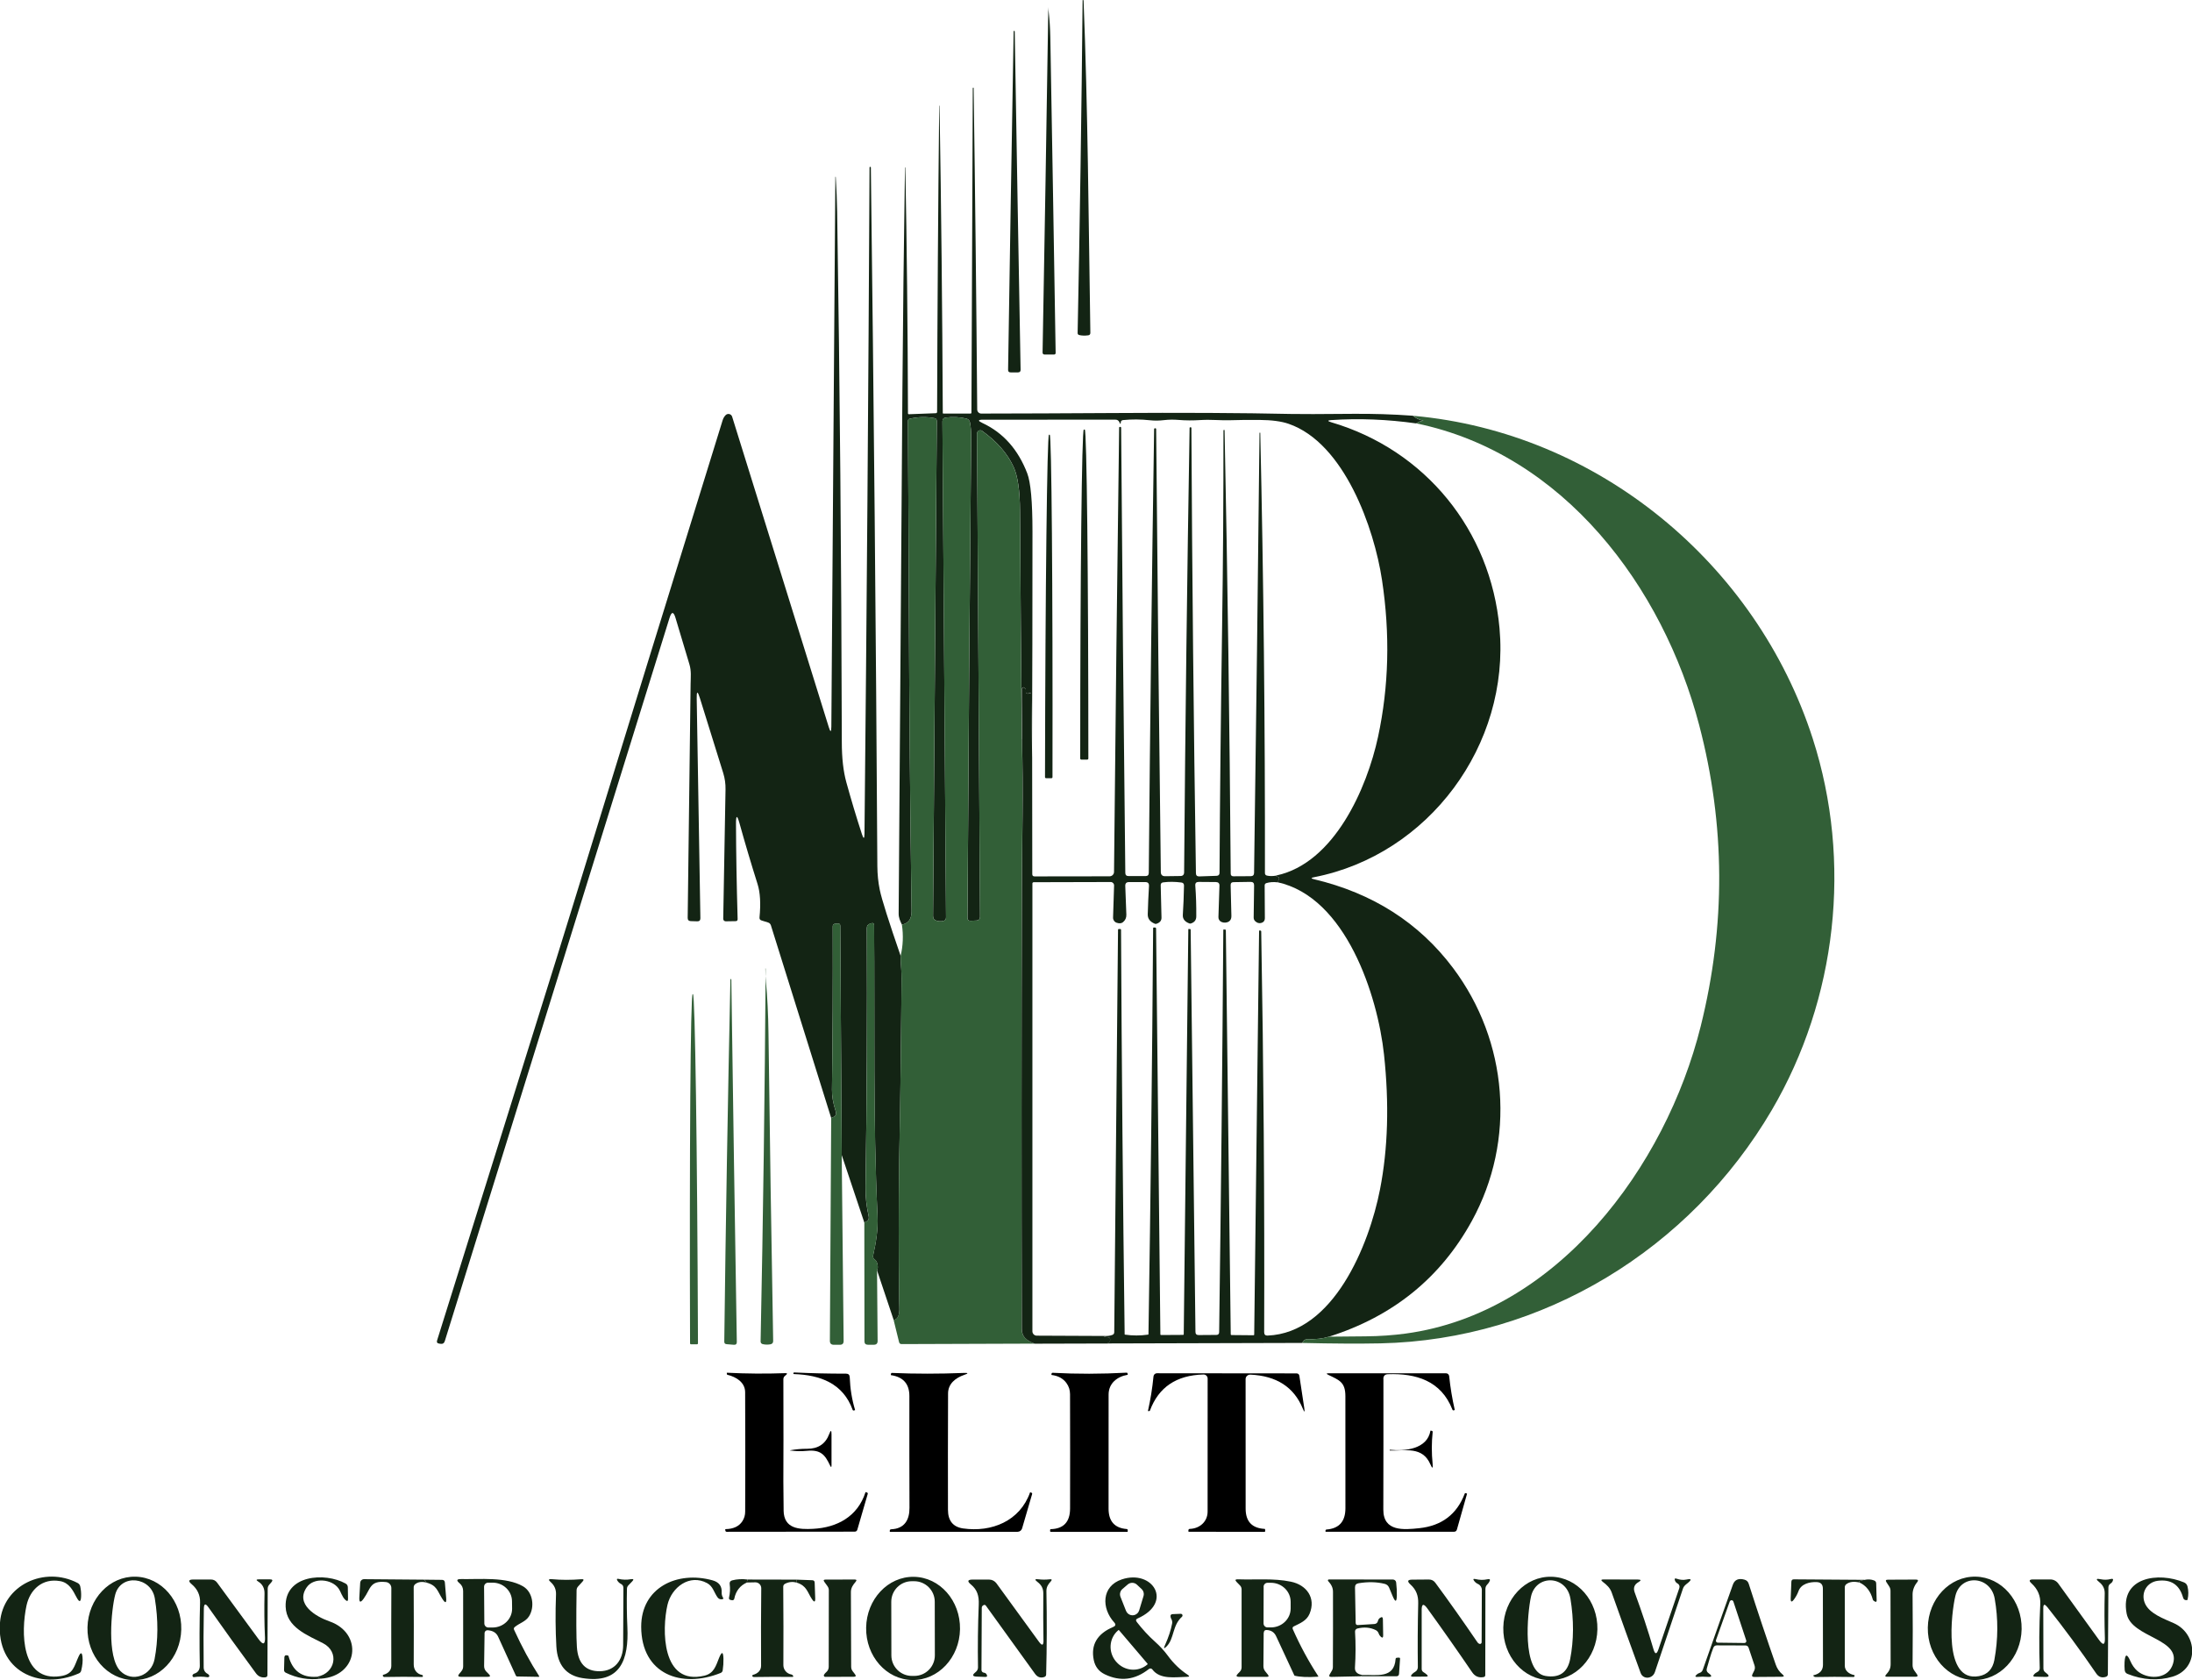 <?xml version="1.0" encoding="UTF-8"?> <svg xmlns="http://www.w3.org/2000/svg" id="_Слой_1" data-name="Слой 1" viewBox="0 0 668 512"><defs><style> .cls-1 { fill: #325f37; } .cls-2 { fill: #132414; } </style></defs><g><path class="cls-2" d="m330.01,0h0c.13,0,.19.05.2.19,1.31,32.87,1.51,65.68,2.07,101.23,0,.45-.21.71-.67.77-1.05.13-1.95.1-2.72-.09-.33-.08-.5-.3-.49-.64.69-33.77,1.19-67.56,1.52-101.38,0-.05.03-.08.09-.08Z"></path><path class="cls-2" d="m319.57,3.51c.29,2.63.46,5.25.51,7.87.57,32.08,1.11,64.13,1.62,96.13,0,.35-.16.53-.51.53h-2.84c-.43-.01-.64-.23-.63-.65.63-34.92,1.21-69.77,1.74-104.56.02-.92.03-.92.04,0,0,.1.02.33.06.69Z"></path><path class="cls-2" d="m309.03,9.4h.01c.13,0,.19.06.19.19.57,34.54,1.17,68.9,1.79,103.07.02.54-.25.82-.79.82h-2.22c-.54.02-.81-.25-.8-.79.53-34.35,1.09-68.74,1.69-103.15,0-.08.05-.13.13-.13Z"></path><path class="cls-2" d="m430.6,126.7c.9.76,1.89,1.25,3,1.47.23.04.23.07-.01.09-.77.06-1.43.31-2,.77-8.83-1.24-17.42-1.58-25.79-1.02-1.31.08-1.33.31-.08.68,28.61,8.43,48.55,32.88,51.25,62.75,3.2,35.58-21.6,69.07-56.53,75.88-.97.18-.97.39-.01.61,17.89,4.24,32.01,13.26,42.37,27.04,16.75,22.31,19.31,52.42,5.71,77.15-9.52,17.3-24.02,29.04-43.51,35.21-1.86.59-4.07.84-6.63.77-.42,0-.76.15-1.03.46l-.58.68-59.31.16c.67-.35.95-.79.85-1.31-.08-.42-.34-.62-.77-.6-.56,0-1.01-.12-1.34-.39,1.11.09,2.05-.01,2.81-.31.38-.15.56-.43.56-.83l1.15-122.58c0-.18.1-.28.29-.28h.34c.19,0,.29.1.29.3.2,41.1.57,82.16,1.1,123.18,0,.08.03.12.1.13,2.31.34,4.66.34,7.05,0,.07,0,.1-.05.11-.13.65-41.25,1.13-82.5,1.42-123.75,0-.12.06-.18.19-.18h.38c.18,0,.33.14.33.31h0l1.31,123.67c0,.13.07.2.2.2l6.71-.04c.14,0,.21-.07.21-.21l1.39-123.39c0-.06.03-.09.09-.09h.35c.18,0,.28.09.28.28l1.46,122.49c0,.65.33.97.98.97l5.4-.04c.55,0,.83-.29.84-.84.56-40.91.98-81.78,1.27-122.62,0-.05.03-.08.08-.08h.38c.21,0,.31.1.31.3l1.49,123.04c0,.16.08.24.24.24l6.71.06c.13,0,.19-.07.2-.2l1.49-123.04c0-.05.02-.08.06-.08h.31c.15,0,.28.12.28.26.73,41.45,1.03,82.17.9,122.14,0,.71.35,1.05,1.05,1.02,20.04-.79,30.92-27.48,34.25-44.54,2.43-12.42,2.83-26.12,1.22-41.1-1.93-17.89-11.58-48.01-32.51-52.52.31-.4.48-.8.51-1.19.03-.28-.1-.44-.39-.46-.35-.02-.49-.15-.4-.4,17.67-3.79,27.61-26.65,30.97-42.24,3.3-15.35,3.71-31.3,1.2-47.84-2.36-15.65-11.43-41.69-28.46-47.56-2.17-.75-5.11-1.15-8.82-1.18-3.15-.03-6.14,0-8.96.09-3.05.09-5.91-.25-8.97-.06-2.41.16-4.66.15-6.75-.03-1.54-.13-3.03-.11-4.48.06-1.46.18-2.88.2-4.28.04-2.76-.3-5.5-.32-8.23-.05-.21.03-.38.12-.51.28-.08.09-.12.2-.13.33-.02.69-.15.71-.41.08-.23-.54-.63-.82-1.22-.82-13.05.02-26.5.02-40.35.01-1.58,0-1.65.33-.21,1,6.32,2.94,10.88,8.05,13.68,15.35,1.05,2.74,1.59,8.64,1.59,17.69,0,22.97-.04,45.96-.15,68.97l-.29-19.3c0-.41-.2-.53-.56-.36-.17.08-.34.1-.53.09-.31-.03-.49-.19-.53-.5-.02-.13-.01-.26.01-.38.06-.23.02-.44-.13-.63-.23-.31-.46-.43-.7-.35-.21.07-.31.21-.31.43l-.06,15.35c-.22-23.2-.4-46.4-.54-69.6-.04-6.19-.7-10.67-1.98-13.43-1.88-4.06-5.07-7.7-9.56-10.92-.45-.32-1.06-.22-1.38.23-.12.17-.19.38-.19.59l.92,147.25c0,.73-.36,1.11-1.09,1.14l-1.73.08c-.67.03-1-.28-1-.95.31-51.1.68-100.08,1.12-146.94,0-1.31-.11-2.61-.35-3.93-.12-.67-.51-1.08-1.17-1.23-2.01-.48-4.08-.58-6.21-.3-.69.09-1.04.49-1.03,1.19l1.1,151.12c0,.64-.3,1.01-.93,1.12-.65.12-1.3.09-1.93-.09-.74-.21-1.11-.7-1.1-1.48l1.15-150.79c0-.51-.24-.81-.74-.9-2.48-.47-5-.41-7.54.19-.31.07-.53.34-.53.65.13,18.58.22,37.13.29,55.64.12,31.46.39,62.73.83,93.8.03,2.3-.95,3.66-2.94,4.09-.55-1.15-1.02-2.12-1-3.44.37-53.01.75-106.03,1.14-159.07.17-21.99.43-44.71.79-68.18,0-.05.03-.08.09-.08.38,0,.42,0,.1,0-.05,0-.08.03-.08.08.45,23.33.72,48.28.8,74.84,0,.2.1.3.3.29l8.18-.31c.26-.02.39-.15.4-.41.09-31.19.31-62.25.64-93.19,0-.04,0-.08.03-.13,0-.03.02-.03.04-.01.02,0,.03.03.03.05.52,31.21.85,62.42.99,93.62,0,.12.05.18.16.18h8.28c.19,0,.29-.1.29-.3.12-32.73.26-65.68.41-98.86,0-.08.04-.13.13-.13.2,0,.24,0,.13,0,.47,32.15.83,64.83,1.09,98.05,0,.69.57,1.25,1.25,1.24,12.31-.02,25.56-.07,39.73-.16,21.35-.14,39.6-.05,54.74.28,2.69.06,8.87.05,18.52-.04,6.22-.06,12.4.13,18.55.58Z"></path><path class="cls-2" d="m274.48,291.3c-.02,1.04.03,2.2.14,3.5.1,1.25.15,2.42.14,3.5-.13,18.03-.36,35.85-.7,53.46,0,.74-.02,1.48-.03,2.2-.17,13.96-.17,28.06,0,42.28,0,.68.03,1.36.05,2.03.12,2.49-.46,3.81-1.74,3.97l-5.07-15.12c.32-.54.31-1.33-.01-2.35-.13-.38-.36-.7-.69-.94-.44-.32-.6-.73-.49-1.24.9-4.05,1.54-7.91,1.34-12.08-1.41-29.14-.79-59.16-1.05-88.55,0-.57-.28-.77-.82-.61l-.36.11c-.69.2-1.04.66-1.03,1.38.13,26.53,0,52.89-.39,79.08-.04,2.76.27,5.65.94,8.66.23.98-.21,1.63-1.32,1.95l-6.88-20.54-.44-69.85c0-.5-.25-.74-.75-.7l-.8.06c-.49.04-.74.31-.74.8.06,17.42-.02,33.99-.24,49.71-.03,2.02.35,4.2,1.12,6.56.19.59.18,1.03-.05,1.33-.25.33-.69.6-1.31.79l-18.37-58.7c-.15-.46-.46-.76-.92-.89l-1.91-.59c-.48-.14-.69-.46-.64-.95.41-4.21.21-7.6-.6-10.16-2.01-6.37-3.84-12.54-5.5-18.52-.72-2.59-1.08-2.53-1.07.15.03,8.92.2,18.6.5,29.05,0,.42-.2.63-.61.63l-3.01.05c-.42,0-.76-.32-.77-.74,0,0,0-.02,0-.03l.7-39.44c.03-1.7-.2-3.35-.7-4.97l-7.14-22.93c-.67-2.14-.98-2.09-.94.15l1.12,67.02c0,.64-.31.96-.95.94l-1.98-.06c-.64-.03-.95-.36-.94-.99.28-23.72.58-47.49.89-71.3.03-2.07.25-3.95-.36-5.96-1.37-4.57-2.78-9.27-4.23-14.12-.6-2.02-1.22-2.02-1.84-.01l-68.47,220.34c-.21.68-.66.96-1.36.84l-.38-.06c-.59-.09-.79-.42-.61-.99,12.17-38.84,24.35-77.81,36.54-116.89,1.38-4.43,2.85-9.19,4.42-14.26,15.39-50.1,30.74-99.84,46.05-149.23.2-.64.51-1.16.93-1.58.47-.46,1.23-.45,1.69.02.13.13.23.3.28.48l29.44,94.57c.51,1.65.77,1.61.79-.11.38-55.41.79-111.24,1.22-167.5v-.03s.01-.05.04-.05c.05,0,.08.04.08.09.23,3.67.37,7.2.43,10.58.82,52.68,1.29,106.56,1.42,161.63,0,4.85.47,8.93,1.38,12.22,1.46,5.31,3.04,10.57,4.73,15.76.51,1.6.78,1.56.8-.13.69-67.56,1.2-135.22,1.54-202.99,0-.13.08-.19.2-.19h.01c.13,0,.19.06.19.19.9,70.98,1.56,141.95,1.98,212.93.02,2.48.26,4.89.74,7.22.6,2.89,2.73,9.6,6.37,20.15Z"></path><path class="cls-1" d="m430.6,126.7c56.42,5.01,104.68,45.13,121.83,98.4,12.08,37.55,7.33,79.37-12.46,113.14-24.87,42.42-69.79,70.07-119.3,71.13-6.4.13-14.36.09-23.89-.13l.58-.68c.27-.32.61-.47,1.03-.46,2.56.08,4.77-.18,6.63-.77,3.79-.03,7.49-.07,11.11-.1,4.33-.04,8.42-.33,12.26-.85,46.11-6.26,79.2-50.72,89.89-93.63,7.67-30.76,7.52-61.36-.46-91.78-11.04-42.11-41.29-82.7-86.2-91.95.56-.45,1.23-.71,2-.77.24-.02.25-.05.01-.09-1.1-.22-2.1-.71-3-1.47Z"></path><path class="cls-1" d="m311.41,225.28c.21,7.68.27,15.36.18,23.05-.1,8.35-.16,16.03-.19,23.03-.14,44.4-.15,88.93-.03,133.58,0,1.19.34,2.11.99,2.77.76.76,1.77,1.34,3.01,1.74l-40.61.14c-.41,0-.67-.2-.77-.59l-1.67-6.78c1.28-.15,1.86-1.47,1.74-3.97-.03-.68-.04-1.36-.05-2.03-.17-14.22-.17-28.31,0-42.28,0-.72.02-1.45.03-2.2.34-17.61.58-35.43.7-53.46,0-1.08-.04-2.25-.14-3.5-.11-1.3-.15-2.46-.14-3.5.74-3.06.87-6.22.39-9.49,1.99-.43,2.97-1.79,2.94-4.09-.44-31.07-.71-62.34-.83-93.8-.07-18.51-.16-37.06-.29-55.64,0-.31.22-.59.53-.65,2.54-.59,5.06-.66,7.54-.19.5.09.75.39.74.9l-1.15,150.79c0,.78.36,1.27,1.1,1.48.64.18,1.28.21,1.93.09.63-.11.94-.48.93-1.12l-1.1-151.12c0-.7.33-1.1,1.03-1.19,2.13-.28,4.2-.18,6.21.3.66.15,1.05.56,1.17,1.23.24,1.31.36,2.62.35,3.93-.44,46.86-.81,95.84-1.12,146.94,0,.67.33.99,1,.95l1.73-.08c.73-.03,1.09-.41,1.09-1.14l-.92-147.25c0-.55.43-1,.98-1,.21,0,.42.06.59.19,4.49,3.22,7.68,6.86,9.56,10.92,1.28,2.76,1.94,7.24,1.98,13.43.14,23.2.32,46.4.54,69.6Z"></path><path class="cls-2" d="m389,266.82c-.08.25.05.38.4.4.29.03.42.18.39.46-.03.39-.2.79-.51,1.19-1.25-.14-2.36-.06-3.35.24-.35.11-.53.35-.53.72l.06,9.93c0,.84-.41,1.35-1.24,1.52-.58.13-1.14-.05-1.68-.54-.32-.29-.5-.7-.49-1.13l.13-9.78c.02-.74-.34-1.1-1.08-1.09l-5.17.08c-.62,0-.92.32-.9.94l.23,9.31c.03,1.26-.58,1.96-1.84,2.08-.39.03-.78-.03-1.17-.19-.59-.25-.96-.84-.94-1.48l.31-9.56c.03-.74-.34-1.12-1.09-1.13l-5.23-.04c-.75,0-1.1.37-1.04,1.12.23,3.07.33,6.2.3,9.39,0,1.11-.56,1.83-1.67,2.16-.13.04-.27.04-.41-.01-1.41-.51-2.09-1.37-2.02-2.59.18-2.74.3-5.73.36-8.96,0-.55-.26-.86-.8-.93-2.01-.26-3.86-.27-5.56-.04-.5.07-.75.36-.74.87l.24,9.85c.03.94-.5,1.57-1.58,1.91-.15.05-.3.04-.45-.03-1.48-.59-2.2-1.56-2.16-2.9.08-2.94.21-5.81.38-8.61.04-.79-.33-1.18-1.12-1.18h-4.98c-.79,0-1.16.39-1.13,1.18l.33,8.71c.04.94-.29,1.71-1,2.31-.48.41-1.13.47-1.96.19-.67-.23-1.12-.88-1.09-1.59l.31-9.75c.02-.57-.42-1.05-.99-1.07-.01,0-.03,0-.04,0l-23.48.06c-.21,0-.38.17-.38.39v136.48c.01.72.6,1.31,1.32,1.31l20.29.09c.33.27.78.4,1.34.39.43-.02.68.18.77.6.1.52-.18.95-.85,1.31l-22.09.06c-1.25-.4-2.25-.98-3.01-1.74-.65-.66-.98-1.59-.99-2.77-.13-44.66-.12-89.19.03-133.58.03-7,.09-14.68.19-23.03.09-7.69.03-15.37-.18-23.05l.06-15.35c0-.22.1-.36.31-.43.24-.08.48.04.7.35.14.18.18.39.13.63-.03.12-.03.24-.01.38.04.31.22.48.53.5.18.02.36-.01.53-.09.37-.17.56-.05.56.36l.29,19.3.04,35.43c0,.46.23.69.7.69l22.85-.03c.74,0,1.35-.59,1.36-1.33.44-44.93.95-90.04,1.56-135.34,0-.19.1-.29.3-.29h.01c.19,0,.29.1.3.3.33,44.38.75,89.58,1.27,135.6,0,.66.34.99.99.99h5.17c.66,0,.99-.32.99-.98.4-45.94.95-91,1.63-135.19,0-.2.11-.3.31-.3h.01c.2,0,.3.11.3.31.41,46.81.88,91.78,1.42,134.91,0,.87.45,1.3,1.33,1.29l4.62-.06c.76,0,1.15-.39,1.15-1.15.36-45.39.92-90.51,1.67-135.34,0-.18.09-.27.28-.26h.01c.18,0,.26.09.26.26.23,45.25.69,90.46,1.38,135.63,0,.68.35,1,1.03.98l5.26-.18c.59-.02.9-.32.9-.92.12-22.02.38-47.07.79-75.16.29-19.56.43-39.45.41-59.67,0-.06.05-.11.11-.11,0,0,0,0,.01,0,.22.03.32.03.3.01-.05-.04-.08-.03-.08.04.92,45.11,1.54,90.15,1.87,135.13,0,.55.28.82.83.82l5.25-.03c.69,0,1.03-.34,1.04-1.03.64-45.87,1.2-90.55,1.66-134.02,0-.09.05-.13.14-.11.05,0,.08.04.09.1,1.01,44.71,1.48,89.41,1.42,134.1,0,.42.21.68.61.78.79.19,1.76.19,2.92,0Z"></path><path class="cls-2" d="m329.52,231.48c-.18,0-.33-.15-.33-.33v-.24c0-55.23.49-100,1.09-100h.3c.6,0,1.09,44.77,1.09,100v.24c0,.18-.15.33-.33.33h-1.83Z"></path><path class="cls-2" d="m318.79,237.15c-.18,0-.33-.15-.33-.33h0v-.21c.1-57.28.64-103.81,1.2-104.14h.23c.57-.34.95,46.01.85,103.53,0,.2,0,.41,0,.61v.21c0,.18-.15.33-.33.33h-1.63Z"></path><path class="cls-1" d="m267.27,387.11l.18,21.53c0,.77-.38,1.15-1.15,1.15h-1.82c-.69-.01-1.04-.36-1.04-1.04l-.04-36.24c1.1-.32,1.54-.97,1.32-1.95-.67-3.01-.98-5.9-.94-8.66.39-26.19.52-52.56.39-79.08,0-.72.33-1.18,1.03-1.38l.36-.11c.54-.16.81.05.82.61.26,29.39-.35,59.41,1.05,88.55.2,4.18-.44,8.03-1.34,12.08-.11.51.05.92.49,1.24.33.24.56.56.69.94.33,1.02.33,1.8.01,2.35Z"></path><path class="cls-1" d="m256.51,351.98l.58,56.68c0,.76-.37,1.14-1.14,1.14h-1.83c-.82.01-1.23-.4-1.22-1.22l.4-67.9c.62-.19,1.05-.46,1.31-.79.23-.3.24-.74.05-1.33-.77-2.36-1.14-4.55-1.12-6.56.22-15.72.3-32.29.24-49.71,0-.49.25-.76.74-.8l.8-.06c.5-.03.75.2.75.7l.44,69.85Z"></path><path class="cls-1" d="m233.41,299.04c.45,4.83.71,10.09.78,15.77.39,31.34.87,62.6,1.43,93.79.02.62-.28.97-.9,1.07-.85.13-1.63.1-2.33-.08-.36-.09-.61-.41-.6-.78.77-37.78,1.28-75.65,1.54-113.61,0-.05-.03-.08-.08-.09h-.01c0,1.3.06,2.6.18,3.92Z"></path><path class="cls-1" d="m222.68,298.34h0c.13,0,.19.07.19.2.51,36.8,1.07,73.61,1.67,110.42,0,.6-.29.88-.89.84l-2.2-.18c-.49-.03-.74-.29-.73-.78.45-36.79,1.08-73.59,1.87-110.42,0-.06.03-.09.09-.09Z"></path><path class="cls-1" d="m210.57,409.65c-.15,0-.28-.12-.28-.28h0v-.13c-.2-58.5.14-106.01.78-106.29h.1c.64-.28,1.32,47.08,1.53,105.78,0,.17,0,.34,0,.51v.13c0,.15-.12.28-.28.28h-1.86Z"></path></g><g><path d="m238.8,460.31c.09,5.61,4.74,5.8,8.99,5.58,7.35-.38,13.58-3.78,15.95-11.11,0-.05.06-.08.11-.07,0,0,0,0,.01,0l.33.11c.23.08.31.23.24.45l-3.15,10.84c-.12.43-.4.64-.84.64l-38.98.04c-.22,0-.4-.16-.41-.38l-.04-.35c0-.05.03-.08.08-.08,2.43-.04,4.16-.86,5.17-2.45.55-.86.83-1.82.83-2.87.05-12.13.05-24.27-.01-36.4-.01-3-2.7-4.66-5.41-5.32-.09-.03-.14-.08-.15-.18l-.04-.39s.02-.05.06-.05c5.91.3,11.83.34,17.74.13.65-.03.73.17.23.58l-.3.24c-.3.25-.48.63-.48,1.03l.03,18.26c0,1.25,0,2.51-.01,3.75-.05,6.22-.03,12.22.06,17.98Z"></path><path d="m259.86,429.69c-2.92-8.16-9.95-10.7-17.89-10.96-.13,0-.2-.07-.2-.21h0c0-.19.11-.28.3-.28,5.33.25,10.58.37,15.75.36.72,0,1.1.36,1.13,1.08.13,3.51.67,6.82,1.62,9.95.03.07,0,.1-.06.11l-.38.08c-.13.03-.21-.01-.26-.14Z"></path><path d="m271.58,466.02c4.08-.15,5.6-2.9,5.58-6.51-.04-10.63-.05-21.99-.03-34.08,0-3.69-1.85-5.81-5.57-6.37-.07,0-.1-.05-.09-.11l.05-.31c.03-.18.13-.27.3-.26,7.14.3,14.44.3,21.9,0,1.41-.05,1.45.15.11.6-2.64.9-4.89,2.7-4.91,5.61-.05,12.72-.06,24.55-.03,35.48,0,3.36,1.55,5.26,4.63,5.7,8.66,1.23,17.28-2.23,20.38-10.96.02-.05.05-.07.1-.05l.3.11c.22.08.29.22.23.44l-3.05,10.45c-.18.61-.74,1.03-1.38,1.03l-38.78.03c-.11,0-.16-.01-.16-.04v-.31c0-.28.13-.42.4-.43Z"></path><path d="m343.63,418.95c-3.25.55-5.8,2.65-5.79,6.04.02,12.02.01,23.6-.01,34.74,0,3.83,1.82,5.91,5.5,6.22.23.02.35.14.34.38v.33c0,.11-.06.16-.16.16h-23.17c-.25,0-.36-.13-.33-.38l.05-.36c0-.06.04-.09.1-.09,3.95-.09,5.93-2.19,5.94-6.29.03-11.54.02-23.15-.01-34.84,0-1.26-.37-2.41-1.12-3.43-1-1.36-2.5-2.18-4.51-2.43-.03,0-.06-.04-.05-.07,0,0,0,0,0,0l.05-.31c.03-.2.15-.29.34-.28,7.31.39,14.82.38,22.53-.04.16,0,.26.07.29.23l.06.34s0,.07-.03.08c0,0-.01,0-.02,0Z"></path><path d="m381.01,418.91c-.75-.03-1.38.54-1.42,1.29,0,.02,0,.04,0,.06-.02,13.04-.01,26.2.01,39.48,0,3.92,1.95,5.97,5.81,6.17.07,0,.1.05.11.11l.05.43c.03.24-.08.36-.31.36l-22.94-.03c-.11,0-.16-.03-.16-.08v-.33c-.02-.25.18-.46.43-.46h0c2.99-.09,5.42-2.2,5.42-5.27,0-13.34,0-26.86.01-40.55,0-.68-.55-1.23-1.23-1.23,0,0-.02,0-.03,0-8.24.19-13.69,3.87-16.34,11.02-.02.04-.05.07-.1.09-.1.03-.21.05-.33.06-.12,0-.16-.05-.14-.16.77-3.44,1.33-6.92,1.67-10.44.06-.54.51-.96,1.05-.95l42.49.04c.54,0,.84.26.92.79l1.49,9.8c.19,1.32.04,1.36-.46.13-2.68-6.54-8.01-9.99-16.01-10.34Z"></path><path d="m421.59,420.24c.02,12.17,0,25.44-.03,39.79-.01,6.8,6.32,6.15,10.98,5.66,6.83-.73,11.43-4.23,13.82-10.5.06-.17.18-.22.35-.16l.29.1c.06.02.08.05.06.11l-3.07,10.85c-.13.46-.43.69-.92.69h-39.03c-.07.01-.1,0-.1-.03v-.31c0-.18.13-.33.3-.34,3.85-.3,5.77-2.46,5.77-6.48-.02-11.17-.02-22.54-.01-34.11.01-4.3-1.82-4.92-5.2-6.54-.67-.32-.63-.48.11-.48h35.73c.51-.02.93.37.99.88.35,3.42.92,6.84,1.69,10.24.02.05,0,.08-.05.09l-.31.08c-.16.04-.27-.02-.33-.18-3.44-8.88-11.16-11.13-19.65-10.83-.95.03-1.41.51-1.41,1.46Z"></path><path d="m240.92,441.93c1.67-.3,3.34-.44,5.01-.43,3.39.02,5.65-1.49,6.78-4.52.46-1.25.69-1.2.69.13v9.34c0,.73-.15.76-.46.1-1.56-3.35-2.95-4.82-7-4.44-1.7.17-3.41.13-5.15-.1-.08,0-.08-.03,0-.05.04,0,.09-.02.14-.03Z"></path><path d="m423.56,441.79c4.66.51,11.39-.21,12.36-5.79,0-.03.03-.04.05-.04l.31.05c.23.04.34.18.31.41-.33,3.15-.34,6.36-.01,9.65.14,1.48-.08,1.54-.67.18-2.41-5.55-7.58-4.13-12.27-4.22-.1,0-.15-.05-.14-.14v-.06s0-.06.05-.05Z"></path></g><g><path class="cls-2" d="m129.18,481.38l5.52.06c.53,0,.82.27.87.79l.39,4.64c.15,1.68-.23,1.81-1.14.39-1.56-2.42-1.63-4.12-4.86-4.99-.23-.4-.49-.7-.78-.89Z"></path><path class="cls-2" d="m227.8,481.34c-.16.4-.21.7-.15.89-2.12.93-3.41,2.59-3.89,4.98-.06.3-.36.5-.67.44l-.44-.09c-.41-.08-.57-.32-.48-.73.32-1.34.38-2.71.2-4.12-.08-.59.18-.97.75-1.12,1.47-.38,3.03-.47,4.67-.26Z"></path><path class="cls-2" d="m242.74,481.37l4.81.18c.46.02.7.26.72.73l.16,4.72c.05,1.25-.28,1.36-.98.33-1.42-2.13-1.58-4.09-4.63-5.04l-.08-.9Z"></path><path class="cls-2" d="m568.12,481.46c1.08-.25,2.08-.2,3,.16.42.17.63.47.64.92l.14,5.11c.02.49-.19.61-.61.36-.13-.07-.24-.15-.34-.24-.11-.08-.18-.18-.21-.3-.68-2.54-2.03-4.28-4.05-5.21-.38-.37.1-.64,1.44-.8Z"></path><path class="cls-2" d="m18.28,481.82c-5.28-.95-9.15,2.51-10.21,7.48-1.69,7.91-1.72,23.29,10.37,21.48,4.03-.59,4.12-3.02,5.55-6.06.61-1.28,1-1.21,1.15.2.13,1.16,0,2.55-.39,4.17-.1.4-.34.69-.72.85-12.22,5.36-25.16-.93-24.03-15.49.9-11.47,13.57-17.29,23.64-12.07.45.23.73.61.83,1.12.21,1.02.29,2.01.25,2.97-.08,1.8-.54,1.9-1.38.31-1.18-2.25-2.28-4.48-5.06-4.97Z"></path><path class="cls-2" d="m40.59,511.98c-7.89-.18-14.13-7.38-13.93-16.08.2-8.7,6.76-15.61,14.65-15.43h0c7.89.18,14.13,7.38,13.93,16.08-.2,8.7-6.76,15.61-14.65,15.43h0Zm6.59-24.89c-1.07-6.58-10.37-7.64-12.07-1.14-1.17,4.43-2.65,19.02,1.59,23.29,3.5,3.53,9.42,1.48,10.4-3.63,1.12-5.77,1.15-11.95.08-18.52Z"></path><path class="cls-2" d="m97.77,511.55c-.36-.1-.75-.3-1.17-.59,5.6-.97,6.93-7.59,1.86-10.2-4.81-2.47-11.18-4.87-11.41-11.12-.34-9.75,12.02-10.58,18.25-7.09.46.25.69.64.7,1.17l.06,3.5c.02.72-.24.84-.78.36-1.08-.97-1.32-2.4-2.13-3.55-2.07-2.87-7.55-3.38-9.66-.35-3.63,5.17,2.76,8.96,6.9,10.4,10.38,3.61,8.86,16.69-2.62,17.47Z"></path><path class="cls-2" d="m220.19,486.63c.05.09.11.18.18.26.09.12.08.29-.03.38-.03.03-.08.05-.12.05-.67.16-1.2-.04-1.58-.59-1.07-1.52-1.36-3.31-3.12-4.28-5.33-2.92-10.85,1.22-12.11,6.61-1.72,7.45-1.84,24.72,11.27,21.57,2.91-.7,3.49-3.01,4.45-5.4.84-2.04,1.28-1.96,1.34.25.03,1.15-.05,2.33-.23,3.54-.05.35-.29.65-.61.78-11.97,4.83-24.18.4-24.23-14.05-.03-11.93,10.94-17.18,21.77-14.16,1.93.54,2.85,1.75,2.76,3.64-.03.5.06.96.26,1.38Z"></path><path class="cls-2" d="m278.01,511.96c-7.9-.12-14.19-7.26-14.06-15.95h0c.14-8.68,6.65-15.62,14.55-15.5,7.9.12,14.19,7.26,14.06,15.95h0c-.14,8.68-6.65,15.62-14.55,15.5Zm6.85-23.85c0-3.47-2.82-6.27-6.29-6.26h-.7c-3.47,0-6.27,2.82-6.26,6.29l.03,16.31c0,3.47,2.82,6.27,6.29,6.26h.7c3.47,0,6.27-2.82,6.26-6.29l-.03-16.31Z"></path><path class="cls-2" d="m346.39,494.23c1.76,2.27,3.62,4.29,5.6,6.06,1.48,1.32,2.78,2.74,3.89,4.24,1.73,2.37,3.75,4.31,6.05,5.82.64.42.58.63-.19.64-3.53.05-8.19.95-10.58-2.26-.24-.32-.68-.38-.99-.15,0,0,0,0-.01,0-4.26,3.38-8.75,3.93-13.48,1.64-1.82-.88-2.94-2.33-3.36-4.34-.95-4.64,1.02-8.01,5.94-10.1.74-.32.83-.77.29-1.37-3.94-4.32-3.89-11.03,2.31-13.11,9.36-3.15,15.9,7,4.79,11.92-.51.23-.59.56-.25.99Zm-3.23-3.34c.43,1.09,1.66,1.63,2.75,1.2.6-.24,1.06-.74,1.25-1.36l1.31-4.33c.24-.77.01-1.62-.58-2.17l-1.41-1.32c-.79-.74-2-.76-2.82-.06l-1.61,1.38c-.68.59-.92,1.54-.59,2.38l1.69,4.28Zm6.54,16.1l-8.68-10.2c-.05-.07-.15-.08-.21-.03,0,0,0,0,0,0l-.08.08c-2.78,2.37-3.07,6.62-.63,9.49l.04.04c2.44,2.87,6.68,3.27,9.46.9l.08-.06c.07-.05.08-.15.03-.21,0,0,0,0,0,0Z"></path><path class="cls-2" d="m472.16,512c-7.92-.15-14.21-7.33-14.04-16.03h0c.17-8.7,6.72-15.64,14.64-15.48h0c7.92.15,14.21,7.33,14.04,16.03h0c-.17,8.7-6.72,15.64-14.64,15.48h0Zm6.41-24.87c-1.18-7.14-10.55-7.48-12.03-.5-1.02,4.78-2.92,22.88,4.43,24.09,4.21.69,6.72-1.02,7.53-5.13,1.12-5.74,1.15-11.89.08-18.46Z"></path><path class="cls-2" d="m601.51,511.96c-7.89-.14-14.17-7.3-14.02-16h0c.15-8.7,6.67-15.64,14.57-15.5h0c7.89.14,14.17,7.3,14.02,16h0c-.15,8.7-6.67,15.64-14.57,15.5h0Zm6.27-6.17c1.15-6.27,1.18-12.49.09-18.66-1.23-6.9-10.29-7.58-11.96-.87-1.24,5.02-3.9,26.52,7.17,24.52,2.61-.48,4.18-2.14,4.71-4.99Z"></path><path class="cls-2" d="m666.7,487.37c-.03.14-.15.24-.29.25-.59.06-.97-.2-1.13-.78-1.1-3.92-3.66-5.62-7.71-5.12-3.33.43-5.18,3.64-3.98,6.71,1.27,3.28,5.91,4.88,8.87,6.21,7.32,3.25,7.74,13.84-.36,16.29-4.43,1.33-9.01,1.05-13.74-.83-.54-.22-.82-.61-.87-1.19-.07-.8-.08-1.59-.04-2.37.15-2.59.74-2.7,1.78-.33.53,1.2,1.22,2.19,2.08,2.95,2.92,2.56,8.85,2.76,10.65-1.47,3.58-8.43-12.45-8.42-13.88-15.99-2.12-11.21,9.78-12.74,17.49-9.49.54.23.9.64,1.05,1.2.33,1.31.35,2.62.05,3.94Z"></path><path class="cls-2" d="m80.74,498.79c-.19-4.22-.23-8.6-.13-13.15.04-1.64-.6-2.87-1.92-3.69-.7-.44-.64-.67.19-.67h3.35c.84-.01.99.31.43.94l-.59.67c-.33.37-.49.79-.49,1.28l-.08,26.28c0,.39-.2.62-.59.68-1.2.18-2.18-.23-2.92-1.24-4.87-6.6-9.69-13.29-14.46-20.07-.91-1.3-1.38-1.15-1.41.43-.11,5.64-.13,11.59-.05,17.84,0,.92.42,1.59,1.24,2.01.23.12.38.3.48.55.04.13-.02.26-.19.38-.11.08-.23.1-.35.08-1.42-.22-2.79-.23-4.1-.03-.23.03-.39-.06-.46-.29-.05-.14-.05-.27.01-.38.13-.21.3-.35.53-.41,1.15-.33,1.68-1.27,1.66-2.42-.13-6.75-.1-13.16.08-19.21.07-2.25-.79-4.12-2.56-5.61-1.13-.95-.95-1.43.53-1.43h5.35c.79.01,1.42.33,1.88.97l12.61,17.19c1.42,1.94,2.08,1.71,1.97-.69Z"></path><path class="cls-2" d="m129.18,481.38c.28.19.54.49.78.89-1.41-.37-2.54-.21-3.4.46-.33.26-.5.6-.49,1.02.04,7.77.05,15.59.01,23.45-.01,1.58.9,2.89,2.5,3.21.21.04.31.17.3.38,0,.04-.02.08-.04.11-.04.09-.11.13-.2.13-3.76-.08-7.6-.07-11.51.01-.2,0-.34-.08-.43-.28-.1-.23-.03-.38.23-.44,1.27-.31,2.33-1.28,2.32-2.67-.03-8.3-.02-16.2.01-23.72,0-.93-.7-1.72-1.63-1.82-4.98-.53-4.64,2.06-6.81,5.06-.97,1.35-1.41,1.19-1.31-.46l.26-4.38c.04-.63.56-1.11,1.19-1.1l18.21.15Z"></path><path class="cls-2" d="m147.67,497.68l-.14,10.01c0,.67.22,1.24.69,1.72l.78.79c.52.53.41.79-.34.79h-8.21c-.87,0-1.02-.33-.45-.98.68-.79,1.17-1.23,1.15-2.35-.02-7.52-.02-15.12-.01-22.79,0-.99-.36-1.79-1.09-2.4-1.05-.87-.9-1.29.48-1.27,5.65.1,13.75-.74,18.85,2.2,3.07,1.78,3.61,6.31,1.86,9.11-1.04,1.67-2.9,2.08-4.37,3.3-.28.23-.35.52-.2.85,2.42,5.28,4.95,9.96,7.59,14.04.13.19.07.29-.16.29l-6.49-.11c-.19,0-.33-.1-.41-.28-1.81-3.94-3.61-7.89-5.4-11.85-.6-1.33-1.79-1.86-3.19-1.96-.48-.03-.9.33-.94.81,0,.02,0,.04,0,.05Zm-.15-14.13l.08,11.17c0,.69.56,1.24,1.24,1.24,0,0,0,0,.01,0h1.32c3.27-.03,5.91-2.6,5.89-5.75l-.03-2.26c-.02-3.15-2.69-5.68-5.96-5.66h-1.32c-.68.02-1.23.57-1.23,1.25Z"></path><path class="cls-2" d="m189.22,482.67c-.47-.24-.83-.59-1.09-1.03s-.14-.61.36-.5c1.25.29,2.51.33,3.76.1.86-.15.98.09.36.72l-1.1,1.14c-.29.29-.44.64-.45,1.05-.09,3.94-.05,7.85.13,11.72.45,9.8-2.06,17.38-13.72,15.5-4.95-.8-7.59-4.01-7.92-9.61-.28-4.97-.32-10.26-.11-15.86.06-1.53-.49-2.79-1.63-3.79-.79-.69-.66-.98.38-.88,2.83.27,5.83.27,9,.01.7-.05.82.18.35.7l-1.39,1.53c-.28.32-.43.69-.44,1.13-.13,8.67-.1,14.42.09,17.25.32,4.99,2.64,7.47,6.95,7.43,4.69-.05,7.13-3.49,7.15-7.88.04-6.2.07-12.03.08-17.48,0-.58-.24-1-.75-1.25Z"></path><path class="cls-2" d="m317.99,499.87c-.08-4.52-.09-9.28-.05-14.28.01-1.59-.59-2.62-1.83-3.56-.86-.65-.75-.91.33-.77,1.1.14,2.25.15,3.44.01.68-.08.79.14.33.65-.82.89-1.34,1.72-1.32,2.97.17,8.52.14,16.98-.08,25.37,0,.4-.21.67-.6.79-1.13.37-2.06.03-2.8-1-4.99-6.94-9.98-13.86-14.96-20.74-.23-.32-.54-.33-.92-.04-.21.16-.34.41-.34.67l-.09,18.96c0,.42.31.77.73.82.37.04.64.21.82.5.33.57.16.84-.49.8l-2.55-.1c-1.25-.06-1.38-.48-.41-1.27.18-.14.33-.3.48-.48.25-.33.37-.71.36-1.13-.11-6.25-.03-12.62.23-19.11.1-2.59-.45-4.48-2.36-6.06-1.24-1.01-1.06-1.52.54-1.52h4.96c.89,0,1.73.43,2.26,1.15l12.96,17.82c.94,1.29,1.39,1.13,1.37-.46Z"></path><path class="cls-2" d="m433.25,490.69v17.88c0,.45.19.79.58,1.02.36.21.69.45.99.73.43.39.35.59-.24.6l-4.02.03c-.62,0-.72-.23-.31-.69.28-.32.61-.58.98-.78.53-.29.86-.85.85-1.47-.08-6.2-.05-12.67.11-19.41.06-2.33-.58-4.14-2.37-5.76-1.07-.98-.88-1.47.56-1.47l5.07-.04c.81,0,1.46.33,1.95.98,4.11,5.57,8.39,11.62,12.85,18.16.14.22.33.37.58.46.26.1.55-.02.65-.28.02-.06.04-.12.04-.19l.06-15.97c0-.76-.45-1.46-1.14-1.78-.47-.21-.86-.51-1.17-.92-.44-.56-.31-.76.39-.59,1.27.3,2.46.32,3.58.06.82-.19,1.02.08.6.8-.18.3-.39.58-.64.83-.34.35-.53.81-.53,1.31l-.04,26.28c0,.29-.2.53-.48.58-1.48.29-2.66-.2-3.53-1.48-4.52-6.63-9.07-13.11-13.65-19.44-1.15-1.6-1.73-1.41-1.73.55Z"></path><path class="cls-2" d="m511.23,482.54c-.38-.19-.65-.49-.79-.89-.22-.58-.03-.76.55-.55,1.01.36,2,.44,2.96.24,1.49-.32,1.65,0,.48.98-.74.63-1.25.87-1.59,1.87-2.91,8.6-5.75,17.05-8.52,25.34-.7,2.12-3.59,2.36-4.35.26-3.08-8.42-6.01-16.56-8.8-24.45-.53-1.49-1.51-2.37-2.74-3.31-.62-.49-.54-.72.25-.72l10.42.03c1.04,0,1.11.27.21.79-1.27.73-1.65,1.78-1.14,3.16,2.13,5.76,4.04,11.53,5.72,17.29.47,1.6.97,1.61,1.51.03l6.37-18.69c.18-.54-.05-1.12-.54-1.38Z"></path><path class="cls-2" d="m568.12,481.46c-1.35.17-1.83.44-1.44.8-1.69-.42-3.03-.25-4.03.5-.29.23-.46.58-.46.95,0,7.72,0,15.69,0,23.89,0,1.59,1.37,2.55,2.81,2.84.16.03.22.13.18.29-.03.11-.09.2-.18.26-.06.03-.12.05-.18.05-3.87-.08-7.71-.08-11.49.01-.18,0-.33-.03-.48-.13-.09-.06-.17-.13-.24-.23-.07-.1-.04-.16.08-.19,1.89-.44,2.84-1.49,2.85-3.14,0-7.75,0-15.49-.03-23.24,0-1.28-.62-1.95-1.87-2-2.15-.1-4.76.53-5.56,2.75-.32.87-.76,1.69-1.32,2.46-.76,1.05-1.11.92-1.05-.36l.2-4.97c.03-.48.28-.72.75-.72l21.46.15Z"></path><path class="cls-2" d="m623.83,489.68c-.77-.97-1.15-.84-1.15.4l.04,18.38c0,.46.18.83.53,1.12l.45.36c.92.74.79,1.1-.4,1.08l-3.2-.08c-.47,0-.57-.2-.3-.59.26-.34.6-.61,1.03-.82.54-.25.79-.67.77-1.27-.23-6.12-.18-12.57.16-19.38.14-2.53-.78-4.64-2.65-6.35-.9-.81-.74-1.22.48-1.22h5.23c.96,0,1.86.47,2.42,1.24l12.44,17.22c1.25,1.73,1.84,1.53,1.77-.6-.14-4.59-.16-9.11-.05-13.57.03-1.4-.51-2.55-1.64-3.45-1.15-.9-1.01-1.2.43-.9,1.03.22,2.03.2,3-.06.74-.2.93.04.59.73-.13.27-.33.48-.59.64-.44.28-.67.69-.67,1.23l-.16,26.39c0,.4-.19.67-.58.8-1.23.41-2.21.08-2.95-.99-4.91-7.18-9.91-13.95-14.98-20.33Z"></path><path class="cls-2" d="m227.8,481.34l14.95.03.08.9c-1.27-.33-2.46-.22-3.56.35-.39.19-.59.51-.58.94.07,8.27.08,16.23.04,23.86,0,1.4,1.01,2.6,2.4,2.84.19.03.36.13.49.3.24.32.16.47-.24.46-3.78-.05-7.65-.04-11.62.03-.18,0-.34-.06-.46-.2-.03-.03-.05-.07-.05-.11,0-.2.1-.33.29-.38,1.36-.36,2.41-1.29,2.4-2.77-.05-7.95-.03-15.81.05-23.59.01-.98-.77-1.79-1.76-1.81-.02,0-.04,0-.06,0l-2.5.05c-.06-.19,0-.49.15-.89Z"></path><path class="cls-2" d="m251.5,511.01c-.25,0-.45-.21-.44-.46,0-.08.02-.16.07-.23.18-.28.41-.54.68-.77.46-.39.73-.96.74-1.57l.03-23.37c0-.45-.13-.86-.4-1.23l-.97-1.34c-.33-.45-.22-.68.35-.68l8.86-.03c.62,0,.73.23.33.7-.82.95-1.46,1.86-1.44,3.19.03,7.76.06,15.32.08,22.7,0,.52.16.98.48,1.39l.68.88c.39.52.27.78-.38.78l-8.65.03Z"></path><path class="cls-2" d="m385.1,497.57l-.08,10.15c0,.59.17,1.12.54,1.58l.84,1.05c.33.43.23.64-.31.64h-8.43c-.94.01-1.07-.32-.4-.98l.53-.54c.38-.38.58-.85.58-1.39v-23.76c-.01-.47-.18-.87-.5-1.19l-.99-1.02c-.58-.59-.46-.87.36-.84,5.36.19,10.82-.38,16.13.72,4.78.97,7.74,4.94,5.71,9.79-.89,2.13-2.87,2.87-4.79,3.83-.38.19-.48.48-.31.87,2.23,5.04,4.81,9.81,7.74,14.29.07.11.04.17-.09.18-3.12.2-5.47.1-7.05-.3-.08-.02-.13-.06-.16-.14-1.86-3.97-3.7-7.93-5.53-11.9-.56-1.2-1.52-1.83-2.87-1.89-.59-.03-.88.26-.89.85Zm-.01-14.04l-.03,11.17c0,.67.53,1.22,1.2,1.23,0,0,0,0,.01,0h1.03c3.32,0,6.02-2.58,6.02-5.78h0v-2.01c0-3.2-2.68-5.8-6-5.81h-1.03c-.67,0-1.21.54-1.22,1.2Z"></path><path class="cls-2" d="m415.34,510.44c-.43.13-.63.26-.61.38l-8.99.19c-.67.02-.83-.26-.49-.83l.61-1.03c.22-.36.33-.75.33-1.17.04-7.7.05-15.33.03-22.89,0-1.39-.59-2.3-1.48-3.3-.1-.12-.09-.3.03-.41.05-.04.12-.07.18-.07l19.54.03c.5,0,.92.38.98.88.17,1.47.24,2.79.21,3.95-.04,2.08-.46,2.17-1.27.25l-1.09-2.62c-.26-.6-.71-.98-1.34-1.14-2.39-.6-5.04-.67-7.96-.19-.74.12-1.1.55-1.09,1.29l.2,10.8c.02.47.26.69.72.65l4.93-.31c.63-.04,1.01-.36,1.15-.97.09-.38.3-.68.61-.9.59-.41.88-.26.89.46l.08,4.88c0,.74-.25.85-.78.34-.28-.27-.47-.58-.59-.94-.15-.44-.47-.81-.89-1.02-1.68-.83-3.55-.99-5.61-.48-.43.11-.72.51-.7.95.22,3.57.21,7.24-.03,11.02-.08,1.44,1.1,2.08,2.42,2.18Z"></path><path class="cls-2" d="m518.91,508.85c3.01-8.6,6.07-17.24,9.16-25.91.55-1.55,1.74-2.07,3.56-1.56.65.18,1.08.6,1.28,1.24,2.7,8.42,5.45,16.64,8.24,24.65.44,1.24,1.08,2.18,2.08,3,.56.46.48.69-.24.7l-8.37.06c-.67,0-.85-.3-.55-.89l.49-.98c.27-.54.31-1.1.11-1.68l-1.78-5.32c-.16-.49-.49-.73-1-.73l-8.67-.03c-.53,0-.89.23-1.08.72-.84,2.07-1.34,4.15-1.98,6.27-.19.61-.03,1.1.49,1.47,1.24.88,1.1,1.26-.41,1.14-.91-.08-1.84-.07-2.79.01-.91.08-1.02-.18-.31-.77.23-.2.49-.34.77-.43.5-.16.84-.49,1-.98Zm4.03-9.05c-.1.31.06.64.37.75.05.02.11.03.17.03l8.12.1c.33,0,.59-.26.59-.59,0-.06,0-.12-.03-.18l-3.92-11.86c-.1-.31-.43-.48-.74-.38-.17.06-.31.19-.37.36l-4.19,11.76Z"></path><path class="cls-2" d="m575.07,510.97c-.59,0-.69-.22-.29-.67.89-.98,1.38-1.78,1.38-3.16-.04-7.71-.05-15.16-.04-22.34,0-.49-.13-.95-.4-1.36l-.83-1.28c-.33-.51-.2-.77.4-.77l8.53-.04c.74,0,.87.27.4.84-.85,1.03-1.38,2.38-1.37,3.71.07,7.18.07,14.36,0,21.53,0,.59.16,1.12.5,1.61l.82,1.15c.36.51.23.77-.4.77h-8.71Z"></path><path class="cls-2" d="m356.97,493.39c-.12-.21-.2-.43-.24-.67-.11-.54.11-.82.65-.84l2.46-.1c.28,0,.52.22.53.5,0,.15-.06.29-.16.39-3.02,2.69-2.3,6.7-4.73,9.09-.77.74-.93.63-.49-.35,1.1-2.44,1.83-4.65,2.2-6.63.09-.48.02-.94-.21-1.39Z"></path><path class="cls-2" d="m96.6,510.96c.42.29.81.49,1.17.59-3.66.48-7.21-.13-10.67-1.81-.37-.18-.55-.48-.54-.88l.1-3.8c.02-.49.27-.71.75-.64.12.02.23.04.35.08.08.03.14.08.16.15,1.23,4.55,4.12,6.66,8.67,6.31Z"></path><path class="cls-2" d="m414.73,510.82c-.02-.12.19-.24.61-.38,4.13-.16,9.55,1.19,9.96-4.87.03-.25.16-.38.41-.4l.6-.03c.25,0,.37.11.35.35l-.31,4.58c-.03.5-.31.75-.82.75h-10.82Z"></path></g></svg> 